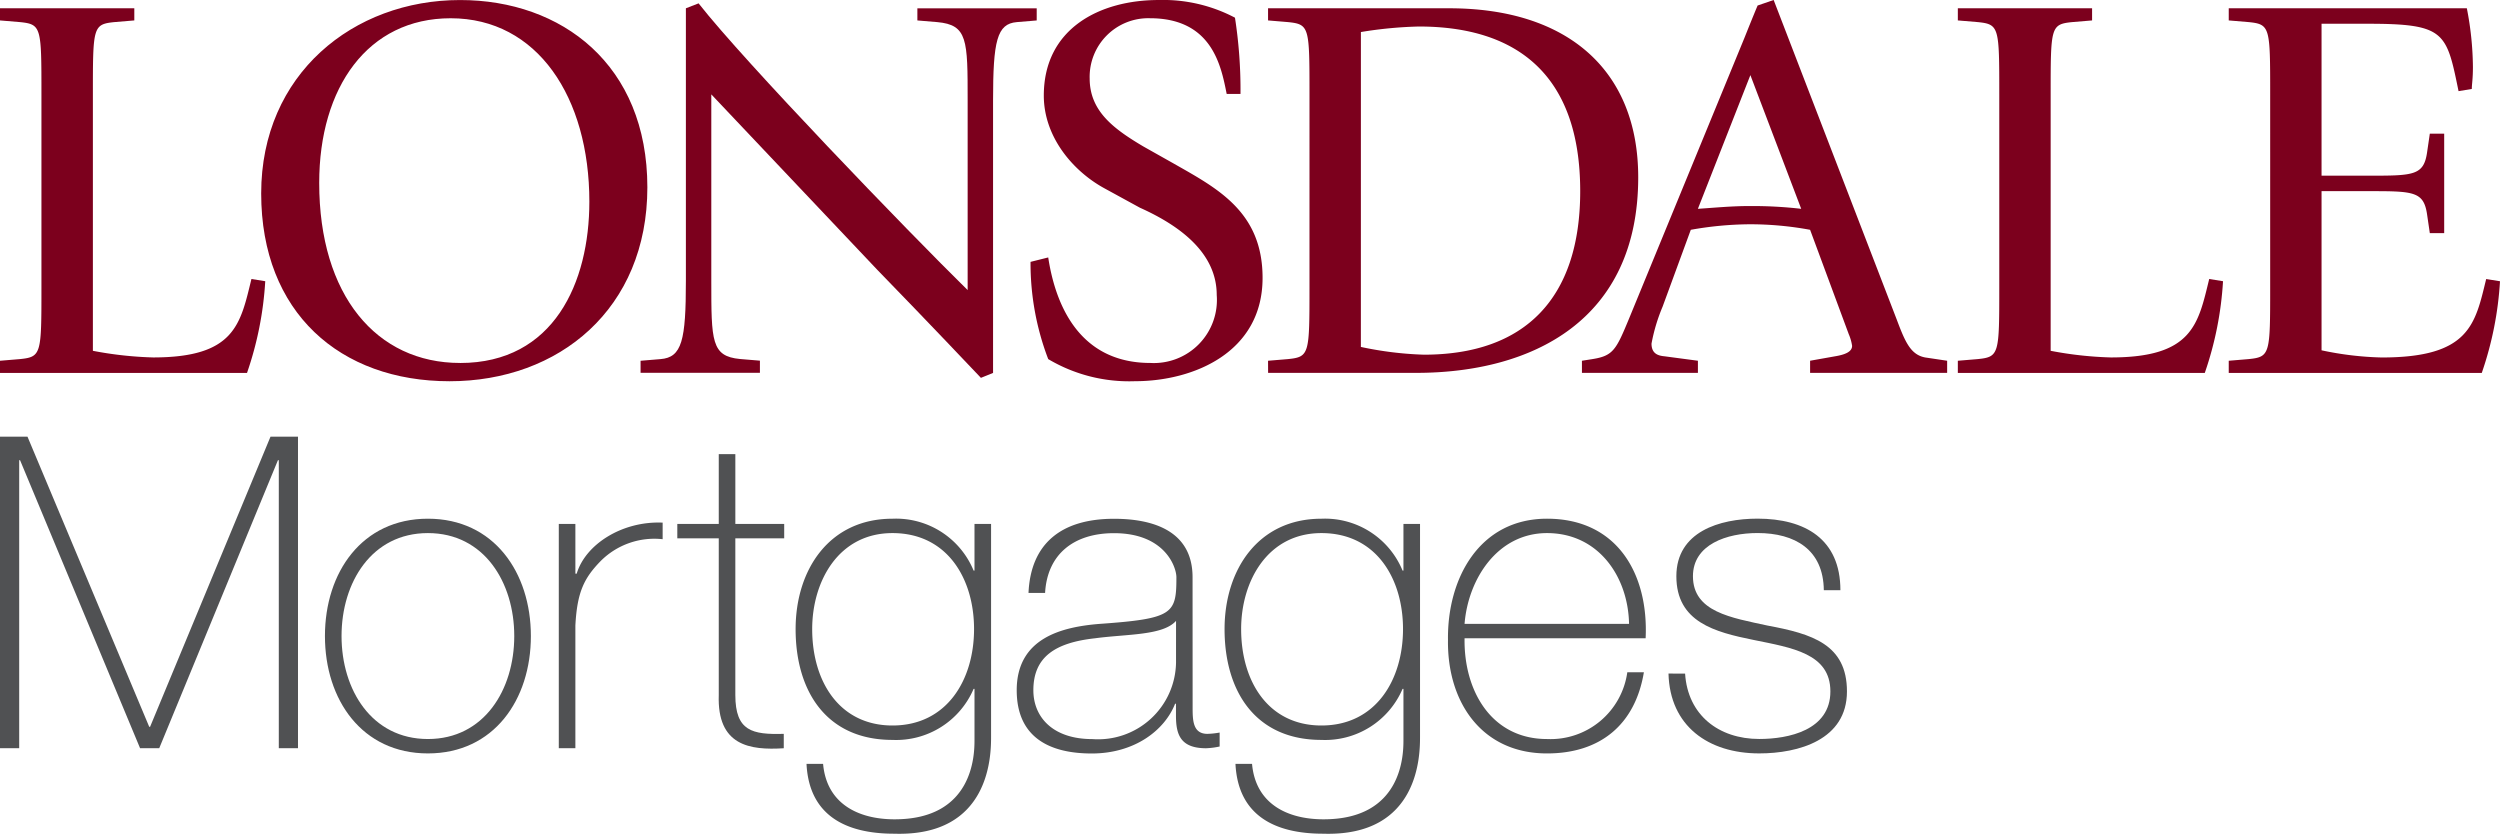 <svg xmlns="http://www.w3.org/2000/svg" width="202.646" height="67.586" viewBox="0 0 202.646 67.586">
  <g id="Group_98" data-name="Group 98" transform="translate(21573.625 23862)">
    <path id="Path_225" data-name="Path 225" d="M47.313,184.615l1.612-.134c1.747-.18,1.747-.4,1.747-5.866V163.03c0-5.463,0-5.688-1.747-5.866l-1.612-.135v-.984H58.2v.984l-1.612.135c-1.746.178-1.746.4-1.746,5.866v20.779a30.074,30.074,0,0,0,4.881.538c6.628,0,7.075-2.687,7.971-6.359l1.12.18a27.675,27.675,0,0,1-1.478,7.432H47.313Z" transform="translate(-21620.938 -24017.373)" fill="#7c001d"/>
    <path id="Path_226" data-name="Path 226" d="M88.968,170.4c0-9.674,7.479-15.674,16.122-15.674,8.24,0,15.181,5.239,15.181,15.181,0,9.853-7.164,15.719-16.032,15.719S88.968,180.07,88.968,170.4Zm16.122,13.747c7.613,0,10.479-6.537,10.479-13.076,0-8.464-4.21-14.868-11.24-14.868-6.718,0-10.658,5.6-10.658,13.345C93.67,178.682,98.327,184.144,105.09,184.144Z" transform="translate(-21641.422 -24016.723)" fill="#7c001d"/>
    <path id="Path_227" data-name="Path 227" d="M149.481,184.225l1.612-.134c1.747-.134,2.061-1.523,2.061-6.359V155.654l1.029-.4c3.718,4.747,16.928,18.451,21.81,23.243V163.133c0-4.926,0-6.135-2.463-6.359l-1.612-.135v-.984h9.673v.984l-1.612.135c-1.612.134-1.926,1.523-1.926,6.359V185.21l-.984.4c-.986-1.031-3.762-3.985-8.42-8.778l-13.435-14.2v15.092c0,4.927,0,6.135,2.329,6.359l1.612.134v.985h-9.674Z" transform="translate(-21671.182 -24016.982)" fill="#7c001d"/>
    <path id="Path_228" data-name="Path 228" d="M223.278,167.977c3.538,2.016,7.209,3.9,7.209,9.271,0,6.045-5.6,8.375-10.344,8.375a12.856,12.856,0,0,1-7.031-1.792,21.74,21.74,0,0,1-1.433-7.881l1.433-.359c.492,3.225,2.149,8.553,8.285,8.553a5.113,5.113,0,0,0,5.374-5.508c0-3.269-2.732-5.508-6.225-7.075l-2.866-1.567c-2.553-1.388-4.926-4.165-4.926-7.523,0-5.464,4.568-7.747,9.315-7.747a12.5,12.5,0,0,1,6.181,1.433,38.287,38.287,0,0,1,.448,6.179h-1.12c-.448-2.238-1.164-6.135-6.225-6.135a4.752,4.752,0,0,0-4.881,4.882c0,2.641,1.926,4.074,4.344,5.508Z" transform="translate(-21701.77 -24016.723)" fill="#7c001d"/>
    <path id="Path_229" data-name="Path 229" d="M249.557,184.615l1.613-.134c1.746-.18,1.746-.4,1.746-5.866V163.03c0-5.463,0-5.688-1.746-5.866l-1.613-.135v-.984h14.69c9.583,0,15.315,5.015,15.315,13.7,0,11.643-8.643,15.852-18,15.852h-12Zm7.524-1.12a28.39,28.39,0,0,0,5.105.628c8.15,0,12.674-4.523,12.674-13.255,0-9.406-5.105-13.346-13.077-13.346a33.3,33.3,0,0,0-4.7.448Z" transform="translate(-21720.396 -24017.373)" fill="#7c001d"/>
    <path id="Path_230" data-name="Path 230" d="M299.621,183.965l.851-.134c1.7-.269,1.926-.761,3-3.359l9.315-22.661c.358-.895.717-1.79,1.075-2.641l1.3-.448,9.987,25.929c.672,1.79,1.12,2.821,2.284,3.045l1.792.268v.985H318.117v-.985l2.015-.358c.806-.134,1.389-.358,1.389-.851a3.73,3.73,0,0,0-.269-.94l-3.135-8.464a26.7,26.7,0,0,0-4.971-.448,27.89,27.89,0,0,0-4.7.448l-2.284,6.226a14.5,14.5,0,0,0-.9,3c0,.851.582.984,1.074,1.029l2.687.358v.985h-9.4Zm9.4-12.315c1.344-.089,2.732-.224,4.075-.224a34.422,34.422,0,0,1,4.3.224l-4.12-10.838Z" transform="translate(-21745.018 -24016.723)" fill="#7c001d"/>
    <path id="Path_231" data-name="Path 231" d="M359.576,184.615l1.612-.134c1.747-.18,1.747-.4,1.747-5.866V163.03c0-5.463,0-5.688-1.747-5.866l-1.612-.135v-.984h10.882v.984l-1.612.135c-1.746.178-1.746.4-1.746,5.866v20.779a30.068,30.068,0,0,0,4.88.538c6.628,0,7.076-2.687,7.972-6.359l1.12.18a27.694,27.694,0,0,1-1.478,7.432H359.576Z" transform="translate(-21774.502 -24017.373)" fill="#7c001d"/>
    <path id="Path_232" data-name="Path 232" d="M402.783,184.615l1.612-.134c1.747-.18,1.747-.4,1.747-5.866V163.03c0-5.463,0-5.688-1.747-5.866l-1.612-.135v-.984h19.3a25.558,25.558,0,0,1,.493,4.746c0,1.031-.09,1.388-.09,1.791l-1.075.179c-.984-4.791-1.074-5.463-7.389-5.463h-3.716v12.316h3.985c3.493,0,4.3-.044,4.568-1.881l.223-1.523h1.165v8.061h-1.165l-.223-1.523c-.269-1.836-1.075-1.88-4.568-1.88h-3.985v12.9a25.926,25.926,0,0,0,4.88.582c7.121,0,7.569-2.687,8.465-6.359l1.12.18a27.7,27.7,0,0,1-1.478,7.432H402.783Z" transform="translate(-21795.75 -24017.373)" fill="#7c001d"/>
    <path id="Path_233" data-name="Path 233" d="M47.313,224.371h2.228l9.867,23.517h.071l9.761-23.517h2.228v25.251H69.912V226.28h-.071l-9.62,23.341H58.666L48.94,226.28h-.071v23.341H47.313Z" transform="translate(-21620.938 -24050.975)" fill="#505153"/>
    <path id="Path_234" data-name="Path 234" d="M107.482,237.453c5.34,0,8.347,4.35,8.347,9.513s-3.006,9.513-8.347,9.513-8.346-4.35-8.346-9.513S102.142,237.453,107.482,237.453Zm0,17.859c4.562,0,7-4,7-8.347s-2.44-8.346-7-8.346-7,4-7,8.346S102.92,255.312,107.482,255.312Z" transform="translate(-21646.422 -24057.408)" fill="#505153"/>
    <path id="Path_235" data-name="Path 235" d="M137.781,242.21h.106c.707-2.37,3.678-4.279,6.967-4.138v1.344a6.148,6.148,0,0,0-5.022,1.768c-1.344,1.38-1.91,2.511-2.052,5.234v9.938h-1.344V238.178h1.344Z" transform="translate(-21664.766 -24057.709)" fill="#505153"/>
    <path id="Path_236" data-name="Path 236" d="M164,233.979h-3.961v12.7c0,2.935,1.379,3.219,3.926,3.148v1.167c-2.759.177-5.411-.212-5.269-4.315v-12.7h-3.36v-1.167h3.36v-5.659h1.344v5.659H164Z" transform="translate(-21674.059 -24052.342)" fill="#505153"/>
    <path id="Path_237" data-name="Path 237" d="M190.05,237.877V255.1c0,1.415,0,8.134-7.851,7.887-3.89,0-6.9-1.45-7.109-5.659h1.344c.283,3.218,2.829,4.492,5.8,4.492,6.366,0,6.472-5.2,6.472-6.4v-4.174h-.071a6.828,6.828,0,0,1-6.578,4.138c-5.34,0-7.851-3.926-7.851-8.983,0-4.81,2.723-8.947,7.851-8.947a6.8,6.8,0,0,1,6.578,4.208h.071v-3.784Zm-14.5,8.523c0,4.279,2.228,7.816,6.507,7.816,4.421,0,6.613-3.714,6.613-7.816,0-4.067-2.157-7.78-6.613-7.78C177.672,238.62,175.55,242.545,175.55,246.4Z" transform="translate(-21683.34 -24057.408)" fill="#505153"/>
    <path id="Path_238" data-name="Path 238" d="M223.736,252.7c0,1.061,0,2.193,1.2,2.193a6.315,6.315,0,0,0,.99-.106v1.131a6.176,6.176,0,0,1-1.1.142c-2.122,0-2.44-1.167-2.44-2.652v-.955h-.071c-.849,2.157-3.289,4.032-6.755,4.032-3.431,0-6.083-1.309-6.083-5.128,0-4.244,3.678-5.128,6.684-5.375,6.012-.424,6.26-.813,6.26-3.784,0-.813-.919-3.572-5.057-3.572-3.253,0-5.411,1.7-5.587,4.845h-1.344c.177-4,2.652-6.012,6.932-6.012,3.183,0,6.366.99,6.366,4.739Zm-1.344-6.967c-1.061,1.2-3.961,1.061-6.578,1.414-3.183.354-4.987,1.486-4.987,4.209,0,2.193,1.591,3.961,4.774,3.961a6.319,6.319,0,0,0,6.79-6.189Z" transform="translate(-21700.689 -24057.408)" fill="#505153"/>
    <path id="Path_239" data-name="Path 239" d="M258.466,237.877V255.1c0,1.415,0,8.134-7.851,7.887-3.89,0-6.9-1.45-7.109-5.659h1.344c.283,3.218,2.829,4.492,5.8,4.492,6.366,0,6.472-5.2,6.472-6.4v-4.174h-.071a6.828,6.828,0,0,1-6.578,4.138c-5.34,0-7.851-3.926-7.851-8.983,0-4.81,2.723-8.947,7.851-8.947a6.8,6.8,0,0,1,6.578,4.208h.071v-3.784Zm-14.5,8.523c0,4.279,2.228,7.816,6.507,7.816,4.421,0,6.614-3.714,6.614-7.816,0-4.067-2.157-7.78-6.614-7.78C246.088,238.62,243.966,242.545,243.966,246.4Z" transform="translate(-21716.986 -24057.408)" fill="#505153"/>
    <path id="Path_240" data-name="Path 240" d="M279.6,247.143c-.071,4.279,2.193,8.17,6.684,8.17a6.283,6.283,0,0,0,6.507-5.411h1.344c-.707,4.244-3.536,6.578-7.851,6.578-5.3,0-8.1-4.173-8.028-9.195-.071-4.987,2.546-9.832,8.028-9.832,5.694,0,8.24,4.491,7.993,9.69Zm13.333-1.167c-.071-3.819-2.476-7.356-6.649-7.356-4.032,0-6.4,3.749-6.684,7.356Z" transform="translate(-21734.51 -24057.408)" fill="#505153"/>
    <path id="Path_241" data-name="Path 241" d="M314.773,250.008c.212,3.359,2.723,5.3,6.012,5.3,2.369,0,5.765-.707,5.765-3.855,0-3.077-3.112-3.537-6.225-4.173-3.147-.637-6.26-1.45-6.26-5.164,0-3.607,3.5-4.668,6.578-4.668,3.855,0,6.719,1.662,6.719,5.8h-1.344c-.036-3.289-2.334-4.633-5.375-4.633-2.476,0-5.234.919-5.234,3.5,0,2.9,3.112,3.36,6.047,4,3.607.672,6.437,1.521,6.437,5.34,0,3.926-3.926,5.022-7.109,5.022-4.138,0-7.25-2.228-7.356-6.472Z" transform="translate(-21751.807 -24057.408)" fill="#505153"/>
  </g>
</svg>
